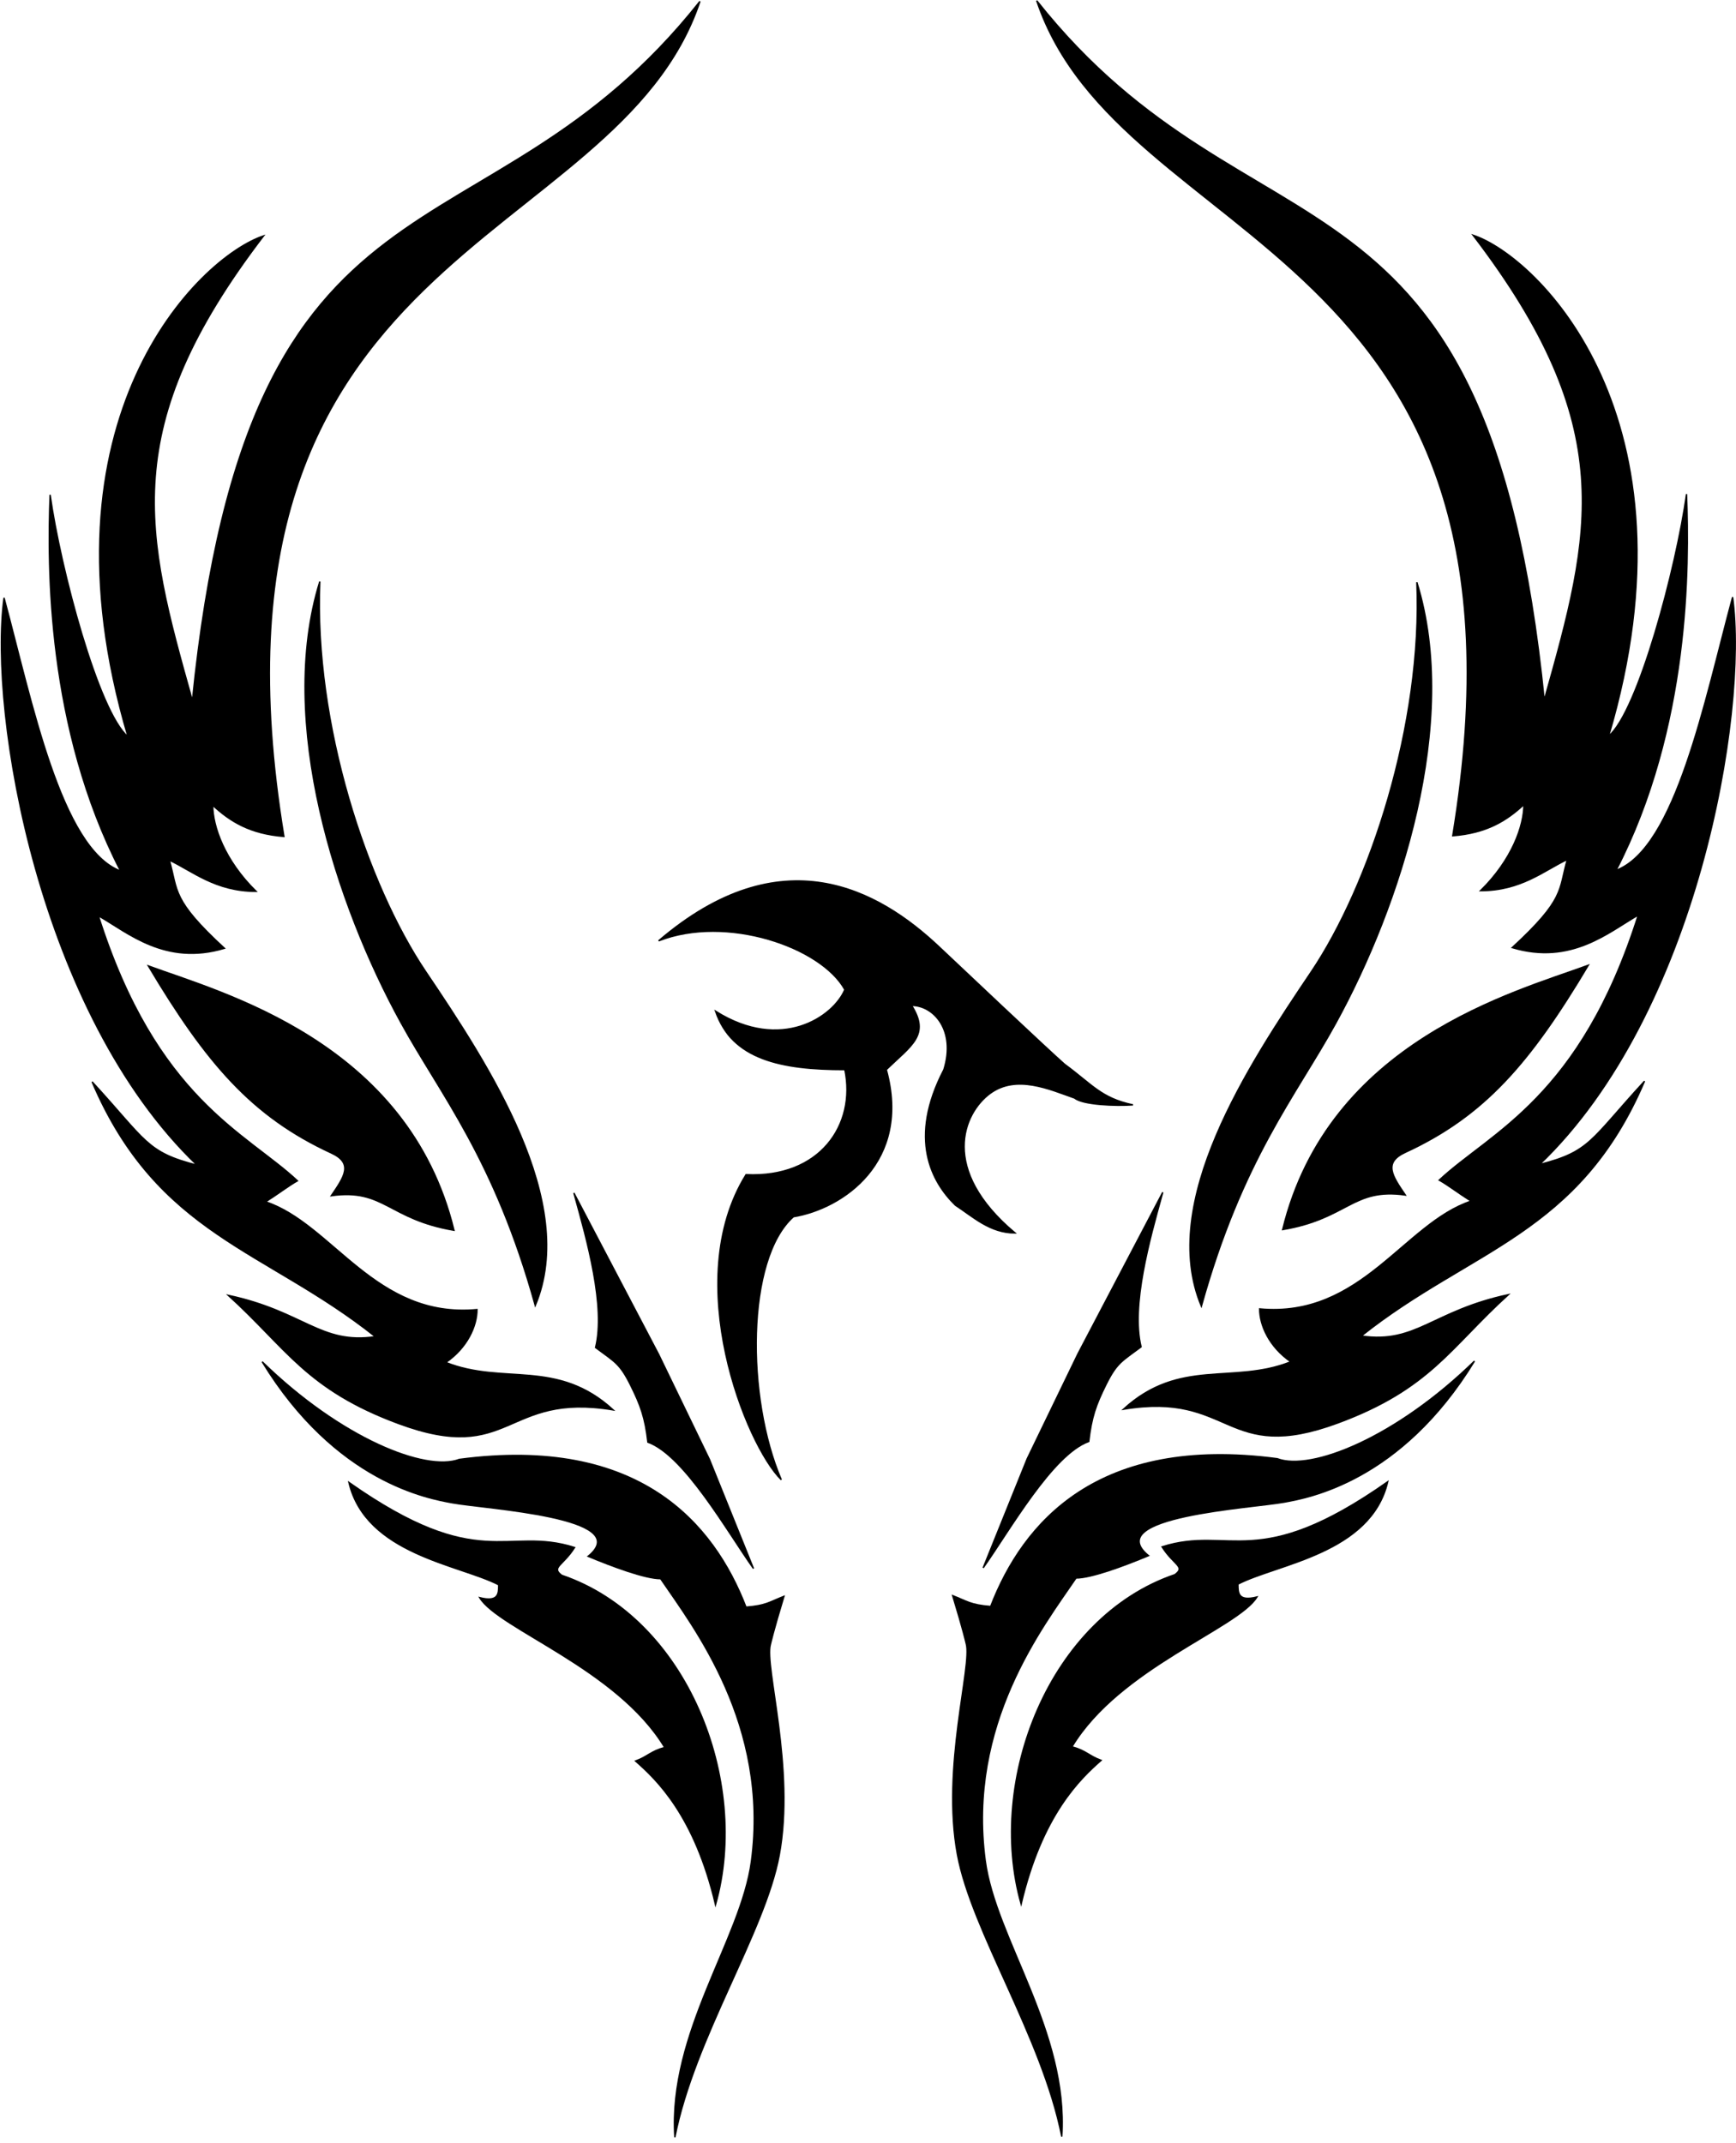 <svg width="1281" height="1581" viewBox="0 0 1281 1581" fill="none" 
  xmlns="http://www.w3.org/2000/svg">
  <path d="M730.5 806.623C711 821 693 862.5 749 909.5C730.5 909.5 718 897.5 705 889C687.5 872 670 840 696.5 789C705.5 760 689 741.639 672.668 741.639C686.5 763.5 672.668 771 654 789C672.668 857 621.995 891.5 585.5 897.5C550.5 928.5 550.5 1031 576.5 1091.5C550.5 1066 501.901 944.742 550.5 866.5C605.009 869.148 631.958 829.666 623.413 789C576.5 789 540 781.5 528 745.894C576.5 776.5 615 750 623.413 730C606 698.5 536.004 674.36 486 694C576.5 616.499 648 656 693 698.5C706.765 711.5 773.5 774.5 785.5 785C806 800.064 812.5 810 836 815C823.381 815.914 799 815 793 810C774.5 803.5 750 792.246 730.5 806.623Z" fill="black" stroke="black"/>
  <path d="M706.5 1368C717.095 1424.89 769 1502.5 783.5 1576C788.5 1498.5 734.727 1430.26 727 1372.5C713.509 1271.64 769.5 1200 794 1164C805.357 1164 829.5 1155 847.5 1147.5C812 1118.5 923.598 1112.49 947.847 1108C965.167 1104.8 1033.5 1093 1088 1004C1030 1060.5 967.5 1085.5 942.5 1076C810 1058.5 755 1123 731 1185C716.004 1183.83 713.5 1181.09 703 1177C710.775 1202.5 713 1212.5 713 1212.5C717.5 1228.5 694.588 1304.04 706.5 1368Z" fill="black" stroke="black"/>
  <path d="M867 1161.5C774.5 1193 727.623 1312.98 753.5 1404.5C768.92 1338.71 797.02 1312.11 812.5 1298.5C803.484 1295.19 801.439 1291.33 791 1288.5C825.877 1230.43 913.5 1201 927.5 1178C913.5 1181.5 913.5 1175 913.5 1168.5C942.5 1153.5 1011.5 1146 1024 1093C927.5 1160.82 908 1125 857.5 1141C866 1154.5 875 1155.5 867 1161.5Z" fill="black" stroke="black"/>
  <path d="M803.397 1063.29C776.5 1073 745 1129 725.5 1156.5L758 1076L795.5 998.5L858 879.5L857.705 880.555C848.214 914.517 834.577 963.314 842 993.5C828 1004 824.232 1005 816.175 1021.2C808.665 1036.3 805.479 1045.31 803.397 1063.29Z" fill="black" stroke="black"/>
  <path d="M1172 712C1117.5 732 980.5 768 946.5 907C995.053 898.722 998 876 1037 881.5C1027.5 867.5 1020.5 857.615 1037 850C1095.5 823 1129 784 1172 712Z" fill="black" stroke="black"/>
  <path d="M967.5 717C920.658 786.5 854.5 887 886.5 963.5C916.5 855.5 956.056 808.5 985.5 755C1033.31 668.126 1077.5 533 1045.5 429.5C1050 534.5 1010.51 653.185 967.5 717Z" fill="black" stroke="black"/>
  <path d="M952.5 1004.5C910 1021.5 870.5 1001.5 829 1039.5C909.5 1026 903.5 1080.65 987.5 1049.5C1055.5 1024.28 1070 994 1113 955C1057 967 1045 991.5 1004.5 985.5C1085.5 921 1165 911 1213.5 797.5C1173.5 841 1173.5 849.5 1136 859C1252.5 747.5 1290 526.5 1278.5 440.5C1258 516.5 1236.5 625.5 1192.5 642C1247 536.5 1246.5 417.5 1244.5 364.5C1237 418.5 1208.88 524.5 1187 543C1256.5 308.5 1135 189.5 1087 173.5C1195.29 315 1174.5 392.5 1139.5 516.5C1097.5 101 924.5 202 765 0.5C827 185 1144.5 178.5 1072 616.5C1097 614.5 1111.5 605.5 1124.5 593.5C1124.5 609 1115.88 634 1092.5 657C1122.5 657 1139.5 642 1156.5 634C1150 657 1154.88 663 1115.88 699C1159.5 712 1187 687.5 1208.88 675C1166.13 810 1100 835 1062 870.5C1069 874.5 1076 880 1085.5 886C1036 902.5 1004.5 972.5 929.5 965.5C929.5 977.5 936.5 993.5 952.5 1004.5Z" fill="black" stroke="black"/>
  <path d="M574.978 1368.5C564.383 1425.39 512.478 1503 497.978 1576.5C492.978 1499 546.752 1430.76 554.478 1373C567.969 1272.14 511.978 1200.5 487.478 1164.5C476.121 1164.5 451.978 1155.5 433.978 1148C469.478 1119 357.88 1112.99 333.632 1108.5C316.312 1105.3 247.978 1093.5 193.478 1004.5C251.478 1061 313.978 1086 338.978 1076.5C471.478 1059 526.478 1123.5 550.478 1185.5C565.475 1184.33 567.978 1181.59 578.478 1177.5C570.703 1203 568.478 1213 568.478 1213C563.978 1229 586.89 1304.54 574.978 1368.5Z" fill="black" stroke="black"/>
  <path d="M414.478 1162C506.978 1193.5 553.855 1313.48 527.978 1405C512.558 1339.21 484.458 1312.61 468.978 1299C477.995 1295.69 480.04 1291.83 490.478 1289C455.601 1230.93 367.978 1201.5 353.978 1178.5C367.978 1182 367.978 1175.5 367.978 1169C338.978 1154 269.978 1146.5 257.478 1093.5C353.978 1161.32 373.478 1125.5 423.978 1141.5C415.478 1155 406.478 1156 414.478 1162Z" fill="black" stroke="black"/>
  <path d="M478.081 1063.79C504.978 1073.5 536.478 1129.5 555.978 1157L523.478 1076.5L485.978 999L423.478 880L423.773 881.055C433.264 915.017 446.901 963.814 439.478 994C453.478 1004.5 457.247 1005.5 465.303 1021.7C472.814 1036.8 475.999 1045.81 478.081 1063.79Z" fill="black" stroke="black"/>
  <path d="M109.478 712.5C163.978 732.5 300.978 768.5 334.978 907.5C286.425 899.222 283.478 876.5 244.478 882C253.978 868 260.978 858.115 244.478 850.5C185.978 823.5 152.478 784.5 109.478 712.5Z" fill="black" stroke="black"/>
  <path d="M313.978 716.5C360.82 786 426.978 886.5 394.978 963C364.978 855 325.422 808 295.978 754.5C248.167 667.626 203.978 532.5 235.978 429C231.478 534 270.968 652.685 313.978 716.5Z" fill="black" stroke="black"/>
  <path d="M328.978 1005C371.478 1022 410.978 1002 452.478 1040C371.978 1026.5 377.978 1081.15 293.978 1050C225.978 1024.78 211.478 994.5 168.478 955.5C224.478 967.5 236.478 992 276.978 986C195.978 921.5 116.478 911.5 67.978 798C107.978 841.5 107.978 850 145.478 859.5C28.978 748 -8.522 527 2.978 441C23.478 517 44.978 626 88.978 642.5C34.478 537 34.978 418 36.978 365C44.478 419 72.6 525 94.478 543.5C24.978 309 146.478 190 194.478 174C86.186 315.5 106.978 393 141.978 517C183.978 101.5 356.978 202.5 516.478 1C454.478 185.5 136.978 179 209.478 617C184.478 615 169.978 606 156.978 594C156.978 609.5 165.6 634.5 188.978 657.5C158.978 657.5 141.978 642.5 124.978 634.5C131.478 657.5 126.6 663.5 165.6 699.5C121.978 712.5 94.478 688 72.6 675.5C115.344 810.5 181.478 835.5 219.478 871C212.478 875 205.478 880.5 195.978 886.5C245.478 903 276.978 973 351.978 966C351.978 978 344.978 994 328.978 1005Z" fill="black" stroke="black"/>
</svg>
